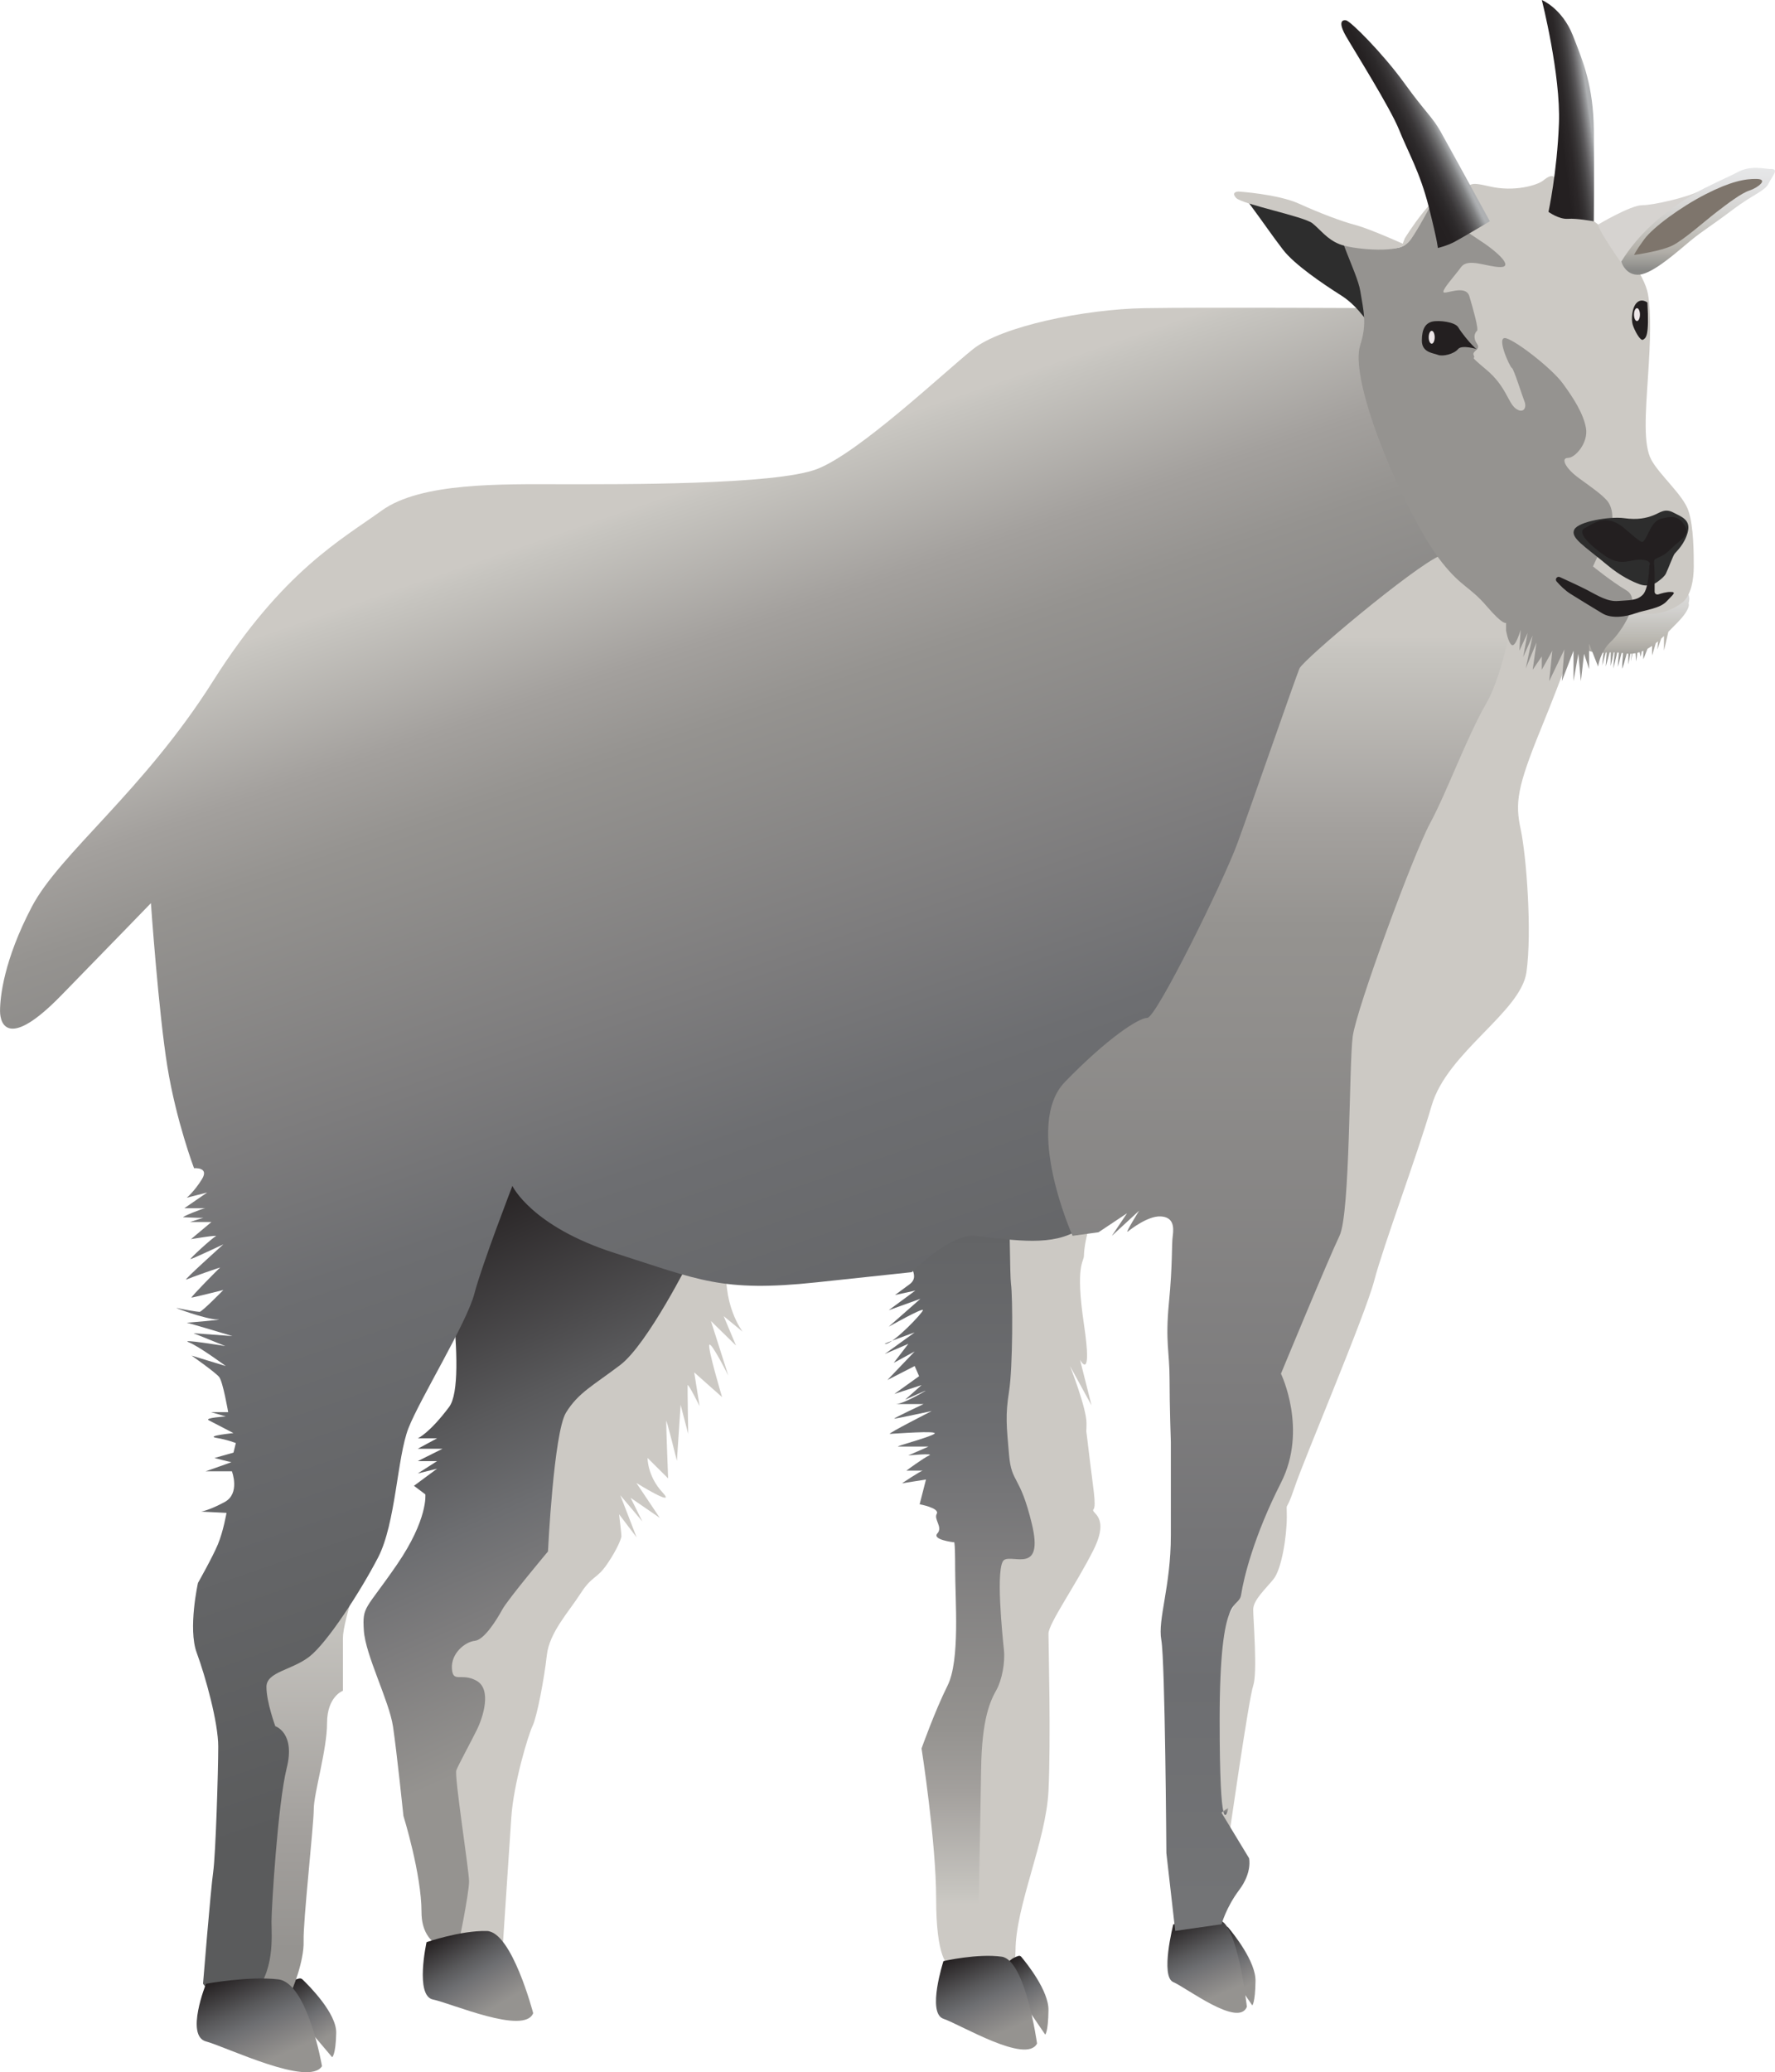
        <svg xmlns:rdf="http://www.w3.org/1999/02/22-rdf-syntax-ns#" xmlns="http://www.w3.org/2000/svg" xmlns:cc="https://creativecommons.org/ns" xmlns:xlink="http://www.w3.org/1999/xlink" xmlns:dc="https://www.dublincore.org/specifications/dublin-core/dcmi-terms/" x="0px" y="0px" width="428.48px" height="500px" viewBox="0 0 428.48 500" xml:space="preserve">
            <title>Oreamnos americanus (Mountain Goat)</title>
            <desc xmlns:ian_image_library="https://ian.umces.edu/media-library/">
                <ian_image_library:title>Oreamnos americanus (Mountain Goat)</ian_image_library:title>
                <ian_image_library:descr><p>An adult mountain goat</p></ian_image_library:descr>
                <ian_image_library:scene>
                    <ian_image_library:contains>Mountain goat, goat, climbing goat, mountains</ian_image_library:contains>
                    <ian_image_library:when>2026-01-05</ian_image_library:when>
                </ian_image_library:scene>
            </desc>
            
             <defs><linearGradient id="ian_symbols_b82b9dfe1a9d7e94e5589100299f25c7" x1="78.92" y1="498.51" x2="70.49" y2="479.57" gradientTransform="translate(-70.92 14.39) rotate(-8.58)" gradientUnits="userSpaceOnUse"><stop offset=".23" stop-color="#959390"></stop><stop offset=".43" stop-color="#7d7c7d"></stop><stop offset=".55" stop-color="#6d6e71"></stop><stop offset=".69" stop-color="#59595b"></stop><stop offset=".98" stop-color="#272324"></stop><stop offset="1" stop-color="#231f20"></stop></linearGradient><linearGradient id="ian_symbols_b82b9dfe1a9d7e94e5589100299f25c71" x1="231.69" y1="474.36" x2="231.69" y2="227.06" gradientUnits="userSpaceOnUse"><stop offset=".06" stop-color="#ccc9c4"></stop><stop offset=".07" stop-color="#c7c5c0"></stop><stop offset=".17" stop-color="#a3a09d"></stop><stop offset=".23" stop-color="#959390"></stop><stop offset=".41" stop-color="#7d7c7d"></stop><stop offset=".52" stop-color="#6d6e71"></stop><stop offset=".89" stop-color="#5a5b5c"></stop></linearGradient><linearGradient id="ian_symbols_b82b9dfe1a9d7e94e5589100299f25c72" x1="73.42" y1="376.58" x2="73.42" y2="483.22" gradientUnits="userSpaceOnUse"><stop offset=".06" stop-color="#ccc9c4"></stop><stop offset=".11" stop-color="#c7c5c0"></stop><stop offset=".61" stop-color="#a3a09d"></stop><stop offset=".88" stop-color="#959390"></stop></linearGradient><linearGradient id="ian_symbols_b82b9dfe1a9d7e94e5589100299f25c73" x1="162.56" y1="447.45" x2="94.45" y2="294.46" gradientTransform="matrix(1,0,0,1,0,0)" xlink:href="#ian_symbols_b82b9dfe1a9d7e94e5589100299f25c7"></linearGradient><linearGradient id="ian_symbols_b82b9dfe1a9d7e94e5589100299f25c74" x1="133.18" y1="108.11" x2="240.71" y2="420.41" xlink:href="#ian_symbols_b82b9dfe1a9d7e94e5589100299f25c71"></linearGradient><linearGradient id="ian_symbols_b82b9dfe1a9d7e94e5589100299f25c75" x1="67.77" y1="503.45" x2="55.57" y2="476.06" gradientTransform="matrix(1,0,0,1,0,0)" xlink:href="#ian_symbols_b82b9dfe1a9d7e94e5589100299f25c7"></linearGradient><linearGradient id="ian_symbols_b82b9dfe1a9d7e94e5589100299f25c76" x1="250.86" y1="518.38" x2="242.85" y2="500.39" xlink:href="#ian_symbols_b82b9dfe1a9d7e94e5589100299f25c7"></linearGradient><linearGradient id="ian_symbols_b82b9dfe1a9d7e94e5589100299f25c77" x1="243.18" y1="496.86" x2="231.83" y2="471.37" gradientTransform="matrix(1,0,0,1,0,0)" xlink:href="#ian_symbols_b82b9dfe1a9d7e94e5589100299f25c7"></linearGradient><linearGradient id="ian_symbols_b82b9dfe1a9d7e94e5589100299f25c78" x1="301.33" y1="518.86" x2="293.32" y2="500.87" xlink:href="#ian_symbols_b82b9dfe1a9d7e94e5589100299f25c7"></linearGradient><linearGradient id="ian_symbols_b82b9dfe1a9d7e94e5589100299f25c79" x1="296.41" y1="486.97" x2="285.82" y2="463.18" gradientTransform="matrix(1,0,0,1,0,0)" xlink:href="#ian_symbols_b82b9dfe1a9d7e94e5589100299f25c7"></linearGradient><linearGradient id="ian_symbols_b82b9dfe1a9d7e94e5589100299f25c710" x1="119.01" y1="492.62" x2="107.49" y2="466.76" gradientTransform="translate(-51.45 14.21) rotate(-6.37)" xlink:href="#ian_symbols_b82b9dfe1a9d7e94e5589100299f25c7"></linearGradient><linearGradient id="ian_symbols_b82b9dfe1a9d7e94e5589100299f25c711" x1="309.21" y1="133.72" x2="309.21" y2="465.92" gradientUnits="userSpaceOnUse"><stop offset=".06" stop-color="#ccc9c4"></stop><stop offset=".07" stop-color="#c7c5c0"></stop><stop offset=".2" stop-color="#a3a09d"></stop><stop offset=".27" stop-color="#959390"></stop><stop offset=".61" stop-color="#7d7c7d"></stop><stop offset=".82" stop-color="#6d6e71"></stop><stop offset=".98" stop-color="#737476"></stop></linearGradient><linearGradient id="ian_symbols_b82b9dfe1a9d7e94e5589100299f25c712" x1="295.93" y1="436.12" x2="295.93" y2="437.94" xlink:href="#ian_symbols_b82b9dfe1a9d7e94e5589100299f25c711"></linearGradient><linearGradient id="ian_symbols_b82b9dfe1a9d7e94e5589100299f25c713" x1="389.9" y1="136.74" x2="389.9" y2="161.3" gradientUnits="userSpaceOnUse"><stop offset="0" stop-color="#e6e7e8"></stop><stop offset=".17" stop-color="#e1e1e2"></stop><stop offset=".4" stop-color="#d4d3d1"></stop><stop offset=".66" stop-color="#bebcb6"></stop><stop offset=".73" stop-color="#b8b5ae"></stop><stop offset=".79" stop-color="#b0ada7"></stop><stop offset=".89" stop-color="#9a9995"></stop><stop offset=".96" stop-color="#888886"></stop></linearGradient><linearGradient id="ian_symbols_b82b9dfe1a9d7e94e5589100299f25c714" x1="384.49" y1="25.86" x2="370.53" y2="27.82" gradientUnits="userSpaceOnUse"><stop offset=".07" stop-color="#aeb0b2"></stop><stop offset=".11" stop-color="#939496"></stop><stop offset=".17" stop-color="#757476"></stop><stop offset=".23" stop-color="#5b595b"></stop><stop offset=".3" stop-color="#464445"></stop><stop offset=".38" stop-color="#363334"></stop><stop offset=".47" stop-color="#2b2728"></stop><stop offset=".61" stop-color="#242021"></stop><stop offset="1" stop-color="#231f20"></stop></linearGradient><linearGradient id="ian_symbols_b82b9dfe1a9d7e94e5589100299f25c715" x1="346.86" y1="27.19" x2="334.19" y2="33.36" gradientUnits="userSpaceOnUse"><stop offset=".07" stop-color="#aeb0b2"></stop><stop offset=".1" stop-color="#a2a4a6"></stop><stop offset=".17" stop-color="#808182"></stop><stop offset=".26" stop-color="#636263"></stop><stop offset=".35" stop-color="#4b494b"></stop><stop offset=".45" stop-color="#393637"></stop><stop offset=".57" stop-color="#2c292a"></stop><stop offset=".72" stop-color="#252122"></stop><stop offset="1" stop-color="#231f20"></stop></linearGradient><linearGradient id="ian_symbols_b82b9dfe1a9d7e94e5589100299f25c716" x1="409.93" y1="40.51" x2="409.93" y2="66.3" xlink:href="#ian_symbols_b82b9dfe1a9d7e94e5589100299f25c713"></linearGradient></defs><path d="M72.2,477.4c.29-.07.59,0,.81.21,1.6,1.53,8.26,8.19,8.15,12.92-.12,5.38-.98,5.85-.98,5.85l-9.03-10.66s-6.76-6.3,1.05-8.33Z" fill="url(#ian_symbols_b82b9dfe1a9d7e94e5589100299f25c7)"></path><path d="M269.62,256.47s-7.65,17.94-6.43,22.44,3.98,7.25,1.53,12.45-3.06,10.1-3.06,11.63-2.14,2.14,0,16.53-.95,8.57-.95,8.57l2.79,11.02-5.2-9.49s3.98,10.1,3.98,13.77-.31-.65.61,7.32c.92,7.98,1.84,12.57,1.07,13.49s4.13,1.53,0,9.79c-4.13,8.26-10.86,17.75-10.86,20.2s.61,25.71,0,37.95-7.96,27.7-7.96,38.64-13.45,5.43-13.45,5.43c0,0-1.21-56.62,0-58.15s5.8-27.85,7.02-42.85-7.92-60.9-7.02-63.96,4.57-29.07,6.41-30.91,31.52-23.87,31.52-23.87Z" fill="#ccc9c4"></path><path d="M236.26,228.77s-17.44-5.51-18.06,3.21-.46,67.94,0,70.24,4.28,5.51,1.38,7.65-3.52,2.6-3.52,2.6l4.9-1.07-6.43,4.74,7.65-2.75-7.65,6.73s8.42-4.74,8.26-3.98-6.73,7.65-8.88,8.11,6.89-2.75,6.89-2.75l-7.21,5.2,5.68-2.45-3.52,4.59,5.05-2.75-6.58,6.89,6.58-3.37,1.07,2.45-5.97,4.28,6.58-2.14-3.98,3.52,5.2-2.3s-5.51,3.37-7.5,3.37,6.73,0,6.73,0c0,0-7.5,3.52-7.04,3.52s9.02-1.84,9.02-1.84c0,0-10.85,5.51-10.09,5.51s12.09-.92,10.71,0-9.7,3.06-8.68,3.06h7.3l-4.9,2.14s6.43-.61,5.05,0-5.51,3.67-5.51,3.67c0,0,4.44,0,3.98,0s-5.05,3.06-5.05,3.06l5.81-.92-1.53,5.97s4.9.92,4.13,2.3,1.53,3.21.15,4.74,3.98,2.14,3.98,2.14c0,0,.31-1.22.31,6.43s1.22,22.03-1.84,28.16c-3.06,6.12-6.27,15.15-6.27,15.15,0,0,3.52,22.49,3.52,36.27s2.6,16.99,4.13,16.07,6.43-2.91,6.12-3.44.46-31.45.61-43.84c.15-12.39,2.3-16.68,3.67-19.13,1.38-2.45,2.14-6.73,1.84-9.64s-2.16-20.47.07-21.79,9.57,3.42,6.67-8.66c-2.91-12.09-4.9-9.64-5.51-16.68-.61-7.04-.92-9.49,0-15.3.92-5.81.92-22.8.46-26.01-.46-3.21-.61-56.92-.77-64.42-.15-7.5-7.04-16.53-7.04-16.53Z" fill="url(#ian_symbols_b82b9dfe1a9d7e94e5589100299f25c71)"></path><path d="M175.62,303.59c-1.65,10.93,3.65,17.73,3.65,17.73l-4.58-3.75,2.98,7.1-6.05-5.92,4.19,13.16s-4.06-8.09-4.57-7.43,3.07,12.63,3.07,12.63l-6.73-5.97,1.3,8.14s-2.84-5.71-2.89-5.02.14,11.74.14,11.74l-1.83-7.02-.9,13.51s-2.54-10.29-2.58-9.6.46,13.83.46,13.83l-4.96-4.93s-.06,4.37,3.59,8.29-6.29-2.26-6.29-2.26l5.65,8.43-7.04-4.84,2.84,5.71-5.33-6.33,3.93,10.15-4.23-5.57s.6,4.87.57,5.33-.88,2.93-3.43,6.67-3.63,2.75-6.46,7.16-7.52,9.39-8.12,14.87-2.36,14.8-3.43,17.02-4.61,13.96-5.15,22.2l-2.28,34.35s-11.66-2.35-12.54-7.6-2.29-11.55-2.66-16.41-2.47-32.14-2.69-46.19c-.22-14.05,3.25-24.63,14.85-36.51,11.6-11.88,25.36-45.93,28.17-50.12s10.91-18.83,14.53-17.9c3.62.93,14.83,5.35,14.83,5.35Z" fill="#ccc9c4"></path><path d="M87.83,376.59s-5.05,14.38-5.05,18.67v12.7s-3.83,1.38-3.83,7.8-3.21,16.99-3.21,20.81-2.6,27.08-2.45,31.83-2.75,11.94-3.21,12.55-7.96,4.28-9.49.77-.77-50.19-.77-61.36-2.3-15.76.77-20.81,18.21-20.96,20.35-22.03,6.89-.92,6.89-.92Z" fill="url(#ian_symbols_b82b9dfe1a9d7e94e5589100299f25c72)"></path><path d="M106.58,295.87s6.66,37.18,1.84,43.61-7.57,7.57-7.57,7.57h4.66l-4.66,2.52h5.97l-5.97,2.98h4.66l-4.66,2.98,4.66-1.15-5.58,4.13,2.75,2.07s.69,5.97-6.89,16.99-8.34,9.87-7.96,15.84c.38,5.97,6.12,16.99,7.04,23.18s2.52,21.58,2.52,21.58c0,0,4.36,14,4.36,23.18s8.09,9.41,8.41,9.41,3.07-14,3.07-16.76-3.61-25.48-3.07-26.86,3.3-6.43,4.9-9.64,3.67-9.87,0-11.94-5.74.69-5.97-2.98,3.21-6.43,5.51-6.66,5.28-5.05,6.66-7.57,11.02-14,11.02-14c0,0,1.38-28.69,4.36-33.51s6.43-6.43,13.08-11.48,16.99-25.71,16.99-25.71c0,0-20.43-17.21-36.04-21.12s-24.1,13.31-24.1,13.31Z" fill="url(#ian_symbols_b82b9dfe1a9d7e94e5589100299f25c73)"></path><path d="M380.02,154.71s-2.22,6.89-8.03,21.12c-5.81,14.23-6.27,17.9-4.89,24.33,1.38,6.43,2.75,24.79,1.38,34.43-1.38,9.64-19.11,19.28-22.87,32.13-3.76,12.85-11.56,33.51-13.86,42.23s-16.99,43.15-19.28,50.04c-2.3,6.89-1.84,2.45-1.84,7.04s-1.22,12.55-3.21,15-4.9,5.05-4.9,7.34,1.07,15.3,0,18.36-5.97,37.34-5.97,37.34c0,0-6.43-18.36-5.81-29.99s0-16.83,1.53-18.97,7.34-7.34,6.73-13.47-7.04-3.98-4.9-7.65,3.67-11.94,5.51-22.65,7.04-22.34,9.79-27.85,12.24-28.16,13.47-34.28c1.22-6.12,0-17.25-4.59-10.31-4.59,6.94-13.47,10-13.47,10l8.57-12.66s-3.37-19.48-.61-23.15-4.9-4.59-6.12-4.28,8.26-11.94,12.85-28.16c4.59-16.22,5.2-23.57,9.49-24.48s14.08-2.14,18.36-11.94c4.28-9.79,3.06-19.59,6.12-25.71s11.94-11.94,11.94-11.94l14.61,8.11Z" fill="#ccc9c4"></path><path d="M333.35,74.36s-42.69-.25-57.15,0-34.43,4.38-41.32,9.89-27.54,25.02-37.64,28.92c-10.1,3.9-47.97,3.67-61.97,3.67s-33.66-.5-43.15,6.37c-9.49,6.87-23.87,14.52-40.7,41.14-16.83,26.63-37.03,41.62-43.76,54.48-6.73,12.85-7.65,21.73-7.65,25.1s2.14,9.18,14.69-3.67c12.55-12.85,21.73-22.34,21.73-22.34,0,0,1.84,26.32,3.98,39.48,2.14,13.16,6.43,24.48,6.43,24.48,0,0,3.75-.34,1.91,2.64s-3.67,4.48-3.67,4.48l4.93-1.26-5.51,3.79s5.62,0,5.05,0-5.97,2.18-5.28,2.18,5.97.34,5.97,0-4.36,1.15-4.36,1.15h5.16l-4.93,4.13s6.89-1.15,5.97-.69-6.43,5.51-6.08,5.51,7.92-3.56,7.92-3.56c0,0-9.98,8.95-8.95,8.49s8.49-3.1,8.15-2.87-7.23,7.23-6.89,7.23,7.69-1.84,7.69-1.84c0,0-5.16,5.28-5.74,5.28s-3.9-.57-5.39-.92,7,2.75,9.64,2.75-7.69.8-7.34.8,11.02,3.21,11.02,3.21l-9.41-.69,7.69,3.1s-11.25-1.84-8.84-.92,8.95,5.74,8.95,5.74l-8.26-2.52s5.74,4.02,6.66,5.16,2.18,8.49,2.18,8.49h-4.13l3.56,1.03s-5.28.34-4.13.92,5.97,3.1,5.97,3.1c0,0-6.89.69-4.13,1.15s4.71,1.26,4.71,1.26l-.57,2.3-4.59,1.3s3.83.99,4.06.99-6.2,2.22-6.2,2.22h6.35s2.07,5.36-1.76,7.42-5.66,2.3-5.66,2.3l6.12.31s-.77,4.44-2.07,7.57-4.82,9.33-4.82,9.33c0,0-2.45,11.02-.31,16.83s5.2,16.83,5.2,22.65-.61,26.01-1.22,30.3-2.45,26.93-2.45,26.93c0,0,5.81,8.57,11.63,3.06s4.9-14.69,4.9-18.06,1.53-28.46,3.67-37.03-2.75-10.1-2.75-10.1c0,0-2.14-5.81-2.14-9.49s6.12-3.98,10.41-7.34,12.24-15.61,16.53-23.87,4.59-24.18,7.34-31.22,14.08-25.4,15.91-32.44c1.84-7.04,9.18-26.01,9.18-26.01,0,0,4.59,9.79,24.79,16.22,20.2,6.43,25.71,9.49,48.66,7.04l22.95-2.45s9.49-9.44,15.3-8.78c9.87,1.12,18.82,2.65,25.25-1.63,6.43-4.28,22.95-24.33,23.87-25.25s-2.6-20.66.15-25.55,5.81-13.47,10.41-20.5c4.59-7.04,3.06-15.91,8.88-9.49s15.61-31.22,12.24-41.01,33.74-37.98,33.74-37.98l-16.53-62.42Z" fill="url(#ian_symbols_b82b9dfe1a9d7e94e5589100299f25c74)"></path><path d="M77.73,498.55s-3.44-20.12-10.56-20.95-17.44,1.06-17.44,1.06c0,0-5.05,12.55,0,13.92s24.79,11.02,28,5.97Z" fill="url(#ian_symbols_b82b9dfe1a9d7e94e5589100299f25c75)"></path><path d="M245.87,471.94c.23-.07.48,0,.65.21,1.29,1.53,6.66,8.19,6.58,12.92-.09,5.38-.79,5.85-.79,5.85l-7.29-10.66s-5.46-6.3.85-8.33Z" fill="url(#ian_symbols_b82b9dfe1a9d7e94e5589100299f25c76)"></path><path d="M250.34,493.08s-2.78-20.12-8.52-20.95-14.07,1.06-14.07,1.06c0,0-4.07,12.55,0,13.92,4.07,1.38,20,11.02,22.59,5.97Z" fill="url(#ian_symbols_b82b9dfe1a9d7e94e5589100299f25c77)"></path><path d="M295.85,464.89c.23-.07.48,0,.65.21,1.29,1.53,6.66,8.19,6.58,12.92-.09,5.38-.79,5.85-.79,5.85l-7.29-10.66s-5.46-6.3.85-8.33Z" fill="url(#ian_symbols_b82b9dfe1a9d7e94e5589100299f25c78)"></path><path d="M300.99,484.23s-2.18-20.12-6.7-20.95-11.06,1.06-11.06,1.06c0,0-3.2,12.55,0,13.92s15.72,11.02,17.76,5.97Z" fill="url(#ian_symbols_b82b9dfe1a9d7e94e5589100299f25c79)"></path><path d="M128.71,485.76s-5.13-19.67-11.2-19.83c-6.25-.16-14.54,2.69-14.54,2.69,0,0-2.85,12.94,1.54,13.84,4.4.89,22.06,8.62,24.2,3.3Z" fill="url(#ian_symbols_b82b9dfe1a9d7e94e5589100299f25c710)"></path><g><path d="M347.66,134.05c-6.43,2.75-33.05,25.1-33.97,27.24-.92,2.15-11.63,33.05-15,42.23-3.37,9.18-19.59,42.08-21.73,42.08s-9.79,5.05-19.89,15.46c-10.1,10.41,1.84,37.13,1.84,37.13l6.27-.86,6.89-4.59-3.67,5.46,6.58-6.07s-3.52,5.66-2.75,5.05,4.9-3.83,7.95-3.67c3.05.15,3.23,2.45,2.92,4.69-.31,2.24,0,6.63-.92,16.12-.92,9.49.15,11.94.15,18.36s.31,15.3.31,15.3v22.49c0,12.39-3.21,20.2-2.3,25.25.92,5.05,1.22,51.41,1.22,51.41l2.14,18.78,11.19-1.61s1.05-4.01,4.26-8.29c3.21-4.28,2.37-7.65,2.37-7.65l-6.66-10.99.45-.33c-.47-1.98-.89-7.73-.89-22.03,0-32.13,4.59-26.32,5.2-30.3.61-3.98,3.06-14.08,9.6-26.93,6.54-12.85,0-26.32,0-26.32,0,0,11.52-27.85,14.13-33.26,2.62-5.41,2.28-41.42,3.2-48.15.92-6.73,14.69-44.07,18.67-51.41s8.88-20.81,13.48-28.77c4.6-7.96,6.72-23.26,6.72-23.26,0,0-11.32-15.3-17.75-12.55Z" fill="url(#ian_symbols_b82b9dfe1a9d7e94e5589100299f25c711)"></path><path d="M296.55,436.12l-1.25.92c.59,2.47,1.25-.92,1.25-.92Z" fill="url(#ian_symbols_b82b9dfe1a9d7e94e5589100299f25c712)"></path></g><path d="M403.98,142.94c-5.02,1.55-11.65.88-16.23.45-4.58-.44-11.17-7.25-13.16-6.61-1.99.63-1.22.03-2.4,3.4s2.76,9.79,7.65,14.38c3.01,2.83,4.97,2.98,7.23,2.9l-.31,3.1.88-3.13c.07,0,.13,0,.2,0l-.22,3.37.96-3.39c.08,0,.16,0,.24,0v3.28l.73-3.29c.07,0,.14,0,.21,0l-.31,3.9.96-3.87c.11,0,.23.02.35.03l-.22,3.45s.51-1.86.91-3.37c.11.02.22.03.34.05-.1,1.49-.21,3.34-.21,3.67,0,.39.68-1.98,1.12-3.56.12.01.25.03.37.03v2.61s.25-1.37.5-2.61c.1,0,.21,0,.32,0-.09.94-.2,1.86-.2,1.86l.39-1.89c.25-.02.49-.05.73-.09l.15,1.98.3-2.09c.18-.04.35-.09.53-.14.14.61.27,1.16.27,1.08,0-.07.12-.64.25-1.26.13-.05.26-.1.38-.15v2.05l1.03-2.56c.37-.21.74-.43,1.09-.68v2.32l.9-2.98c.18-.14.36-.29.54-.44l-.18,1.99.96-2.67c.22-.2.43-.4.65-.6v3.5l1.06-4.53c.67-.67,1.33-1.34,1.98-2,3.67-3.67,2.91-4.9,2.91-4.9,0,0,1.36-4.14-3.66-2.59Z" fill="url(#ian_symbols_b82b9dfe1a9d7e94e5589100299f25c713)"></path><path d="M299.77,47.6s-2.01-3.67,1.82,1.53c3.84,5.2,5.37,7.54,8.12,11.12s9.52,8.17,14.09,11.07c4.58,2.91,7.02,7.8,7.02,7.04s2.14-6.73-1.99-13.47-5.84-8.11-9.18-11.32-19.89-5.97-19.89-5.97Z" fill="#2d2d2d"></path><g><path d="M339.09,57.54s7.65-12.55,12.55-12.55,2.09-1.38,8.01,0,11.42-.31,12.8-1.38,2.29-1.66,3.14-.45,5.18,7.34,10.2,11.01,11.22,12.09,12.03,16.83.57,11.17,0,19.89c-.57,8.72-1.19,16.37.8,20.05s7.65,8.46,8.95,12.26,1.3,10.54,1.3,13.52-.61,6.96-2.75,8.64-5.23,2.91-8.3,2.75-10.67.68-10.67.68c0,0-25.55-33.27-32.44-42.07s-24.64-26.24-15.61-49.2Z" fill="#ccc9c4"></path><path d="M323.81,53.4s4.73,6.26,8.71,6.43,6.27.47,8.11-2.13,4.98-8.57,4.98-8.57c0,0,5.88,5.2,10.93,8.42,5.05,3.21,8.88,6.89,5.66,6.89s-7.8-2.3-9.49,0-4.28,5.05-4.28,5.97,5.36-1.99,6.27,1.07,2.3,8,1.84,8.36-1.07,1.55,0,3.1-1.38,1.68-.77,2.84-1.68-.53,3.06,3.45,5.2,7.96,7.04,9.33,2.75-.15,2.14-1.68-2.6-7.96-3.06-8.11-3.98-7.87-1.38-7.15,11.02,7.3,13.62,10.82,5.05,7.34,5.66,10.86c.61,3.52-2.58,7.19-4.35,7.19s-.7,2.45,2.67,4.9c3.37,2.45,5.36,3.83,6.73,5.36s1.68,4.44.92,6.43-4.28,9.49-4.28,9.49c0,0,4.28,3.52,8.11,5.81s-1.22,9.95-3.83,12.39-3.04,5.97-3.04,5.97l-2.17-5.51v6.12l-1.22-3.7-.77,6.61-.61-6.61-1.17,6.61v-7.34l-2.81,7.34.61-7.65-3.67,7.65.36-3.48.4-3.86-2.55,4.59v-3.21l-2.19,3.21.92-6.58-2.6,6.27,1.68-7.96-2.3,5.2,1.07-5.81-1.99,4.28.31-5.05s-1.22,4.28-2.14,3.67-1.38-3.52-1.38-3.52v-1.84s-.59.77-4.66-3.98-6.05-4.59-10.8-10.56-10.41-17.6-13.92-26.32c-3.52-8.72-7.5-20.96-5.81-26.17,1.68-5.2.77-8.26,0-13.01-.77-4.74-6.7-15.01-4.58-16.84Z" fill="#959390"></path></g><path d="M425.37,130.23" fill="#ccc9c4"></path><path d="M339.25,59.08s-8.43-3.82-11.94-4.75-8.72-2.91-13.77-5.2-14.54-2.91-14.54-2.91c0,0-1.99,0-.61,1.53s16.35,4.45,18.43,6.13,3.49,3.82,6.53,5.04,13.25,2.16,15.9.15Z" fill="#ccc9c4"></path><path d="M356.54,84.25s-3.67-1.15-4.59,0-3.67,1.84-4.82,1.38-3.9-.54-3.9-3.44.92-4.21,2.52-4.59,5.51.08,6.27,1.38,2.6,3.52,3.37,4.28l.77.77.38.23Z" fill="#231f20"></path><path d="M397.68,73s-1.32-1.09-2.52,0-1.43,4.02-1.03,5.34,1.84,4.07,2.52,3.62,1.49-.75,1.03-8.95Z" fill="#231f20"></path><ellipse cx="345.61" cy="81.38" rx=".72" ry="1.55" fill="#ede6e8"></ellipse><ellipse cx="395.16" cy="75.91" rx=".72" ry="1.55" fill="#ede6e8"></ellipse><path d="M373.8,51.11s2.07-9.49,2.52-21.27c.46-11.78-4.13-29.84-4.13-29.84,0,0,4.9,1.99,7.5,8.57,2.6,6.58,4.9,12.24,5.05,22.65.15,10.41,0,22.19,0,22.19,0,0-4.06-.77-6.24-.61s-4.7-1.68-4.7-1.68Z" fill="url(#ian_symbols_b82b9dfe1a9d7e94e5589100299f25c714)"></path><path d="M359.65,53.4s-9.95-18.21-11.94-21.73-3.52-4.44-8.72-11.63c-5.2-7.19-13.01-15-14.08-15.15s-1.84.61,0,3.83,10.71,17.29,12.85,22.65,5.01,10.1,7.17,18.67c2.16,8.57,2.16,9.79,2.16,9.79,0,0,2.14-.46,4.13-1.53s8.42-4.9,8.42-4.9Z" fill="url(#ian_symbols_b82b9dfe1a9d7e94e5589100299f25c715)"></path><path d="M400.15,140.37c-1.23.9-2.82,1.15-4.25.64-1.86-.66-4.67-1.98-7.84-4.62-5.66-4.71-9.03-6.62-8.03-8.61s8.65-3.21,12.01-2.75,5.36-.03,7.04-.67,2.75-1.78,4.82-.71,4.28,1.76,3.52,4.74-2.83,4.74-3.21,5.28-1.45,3.44-2.07,4.74c-.28.6-1.14,1.34-1.99,1.95Z" fill="#2d2d2d"></path><path d="M398.12,136.5s.9-1.22-1.8-1.45-4.82,1.8-8.72-.84-7.04-5.81-5.05-6.77,5.05-3.79,9.53,0,4.25,3.79,5.05,2.64,1.61-4.36,3.9-4.93,3.9-.8,5.39,1.26c1.49,2.07.49,2.96-1.61,4.71s-2.14,2.41-4.59,3.44c-1.44.61-.8.92-.8,4.02v4.2c0,.46.45.78.89.64.78-.26,1.94-.59,2.9-.59,1.61,0,.69.57-.92,2.3s-5.33,2.07-7.54,2.87-5.66,1.38-7.95,0-4.93-2.98-7.69-4.71c-1.28-.8-2.45-1.96-3.35-2.99-.48-.55.13-1.35.79-1.05,2.1.96,5.01,2.3,6.58,3.12,2.64,1.38,4.95,2.87,7.52,2.64s4.41,0,5.91-1.49,1.57-7,1.57-7Z" fill="#231f20"></path><path d="M385.79,54.18s7.83-4.67,10.65-4.67,11.23-1.99,13.99-3.52,9.33-3.98,9.33-3.98c0,0-15.99,7.73-20.73,13.01-4.74,5.28-6.96,8.03-6.96,8.03l-.54.61s-.56-.79-1.33-1.91c-1.71-2.5-4.46-6.68-4.41-7.58Z" fill="#d6d3d0"></path><path d="M391.37,63.13s1.01,3.45,4.39,3.14,9.35-5.74,12.33-8.19,5.05-3.6,10.1-7.42,7.8-4.51,8.72-6.35,2.6-3.52.69-3.52-4.97-1.07-8.49.92-19.01,7.34-27.74,21.41Z" fill="url(#ian_symbols_b82b9dfe1a9d7e94e5589100299f25c716)"></path><path d="M394.46,61.53s6.47-.9,9.26-2.29,7.73-5.82,10.6-8.03c2.88-2.21,6.02-4.59,8-5.24s4.67-2.7,1.8-2.79-6.47.66-12.4,3.69-12.67,7.95-14.83,10.9-2.43,3.77-2.43,3.77Z" fill="#7e756c"></path></svg> 